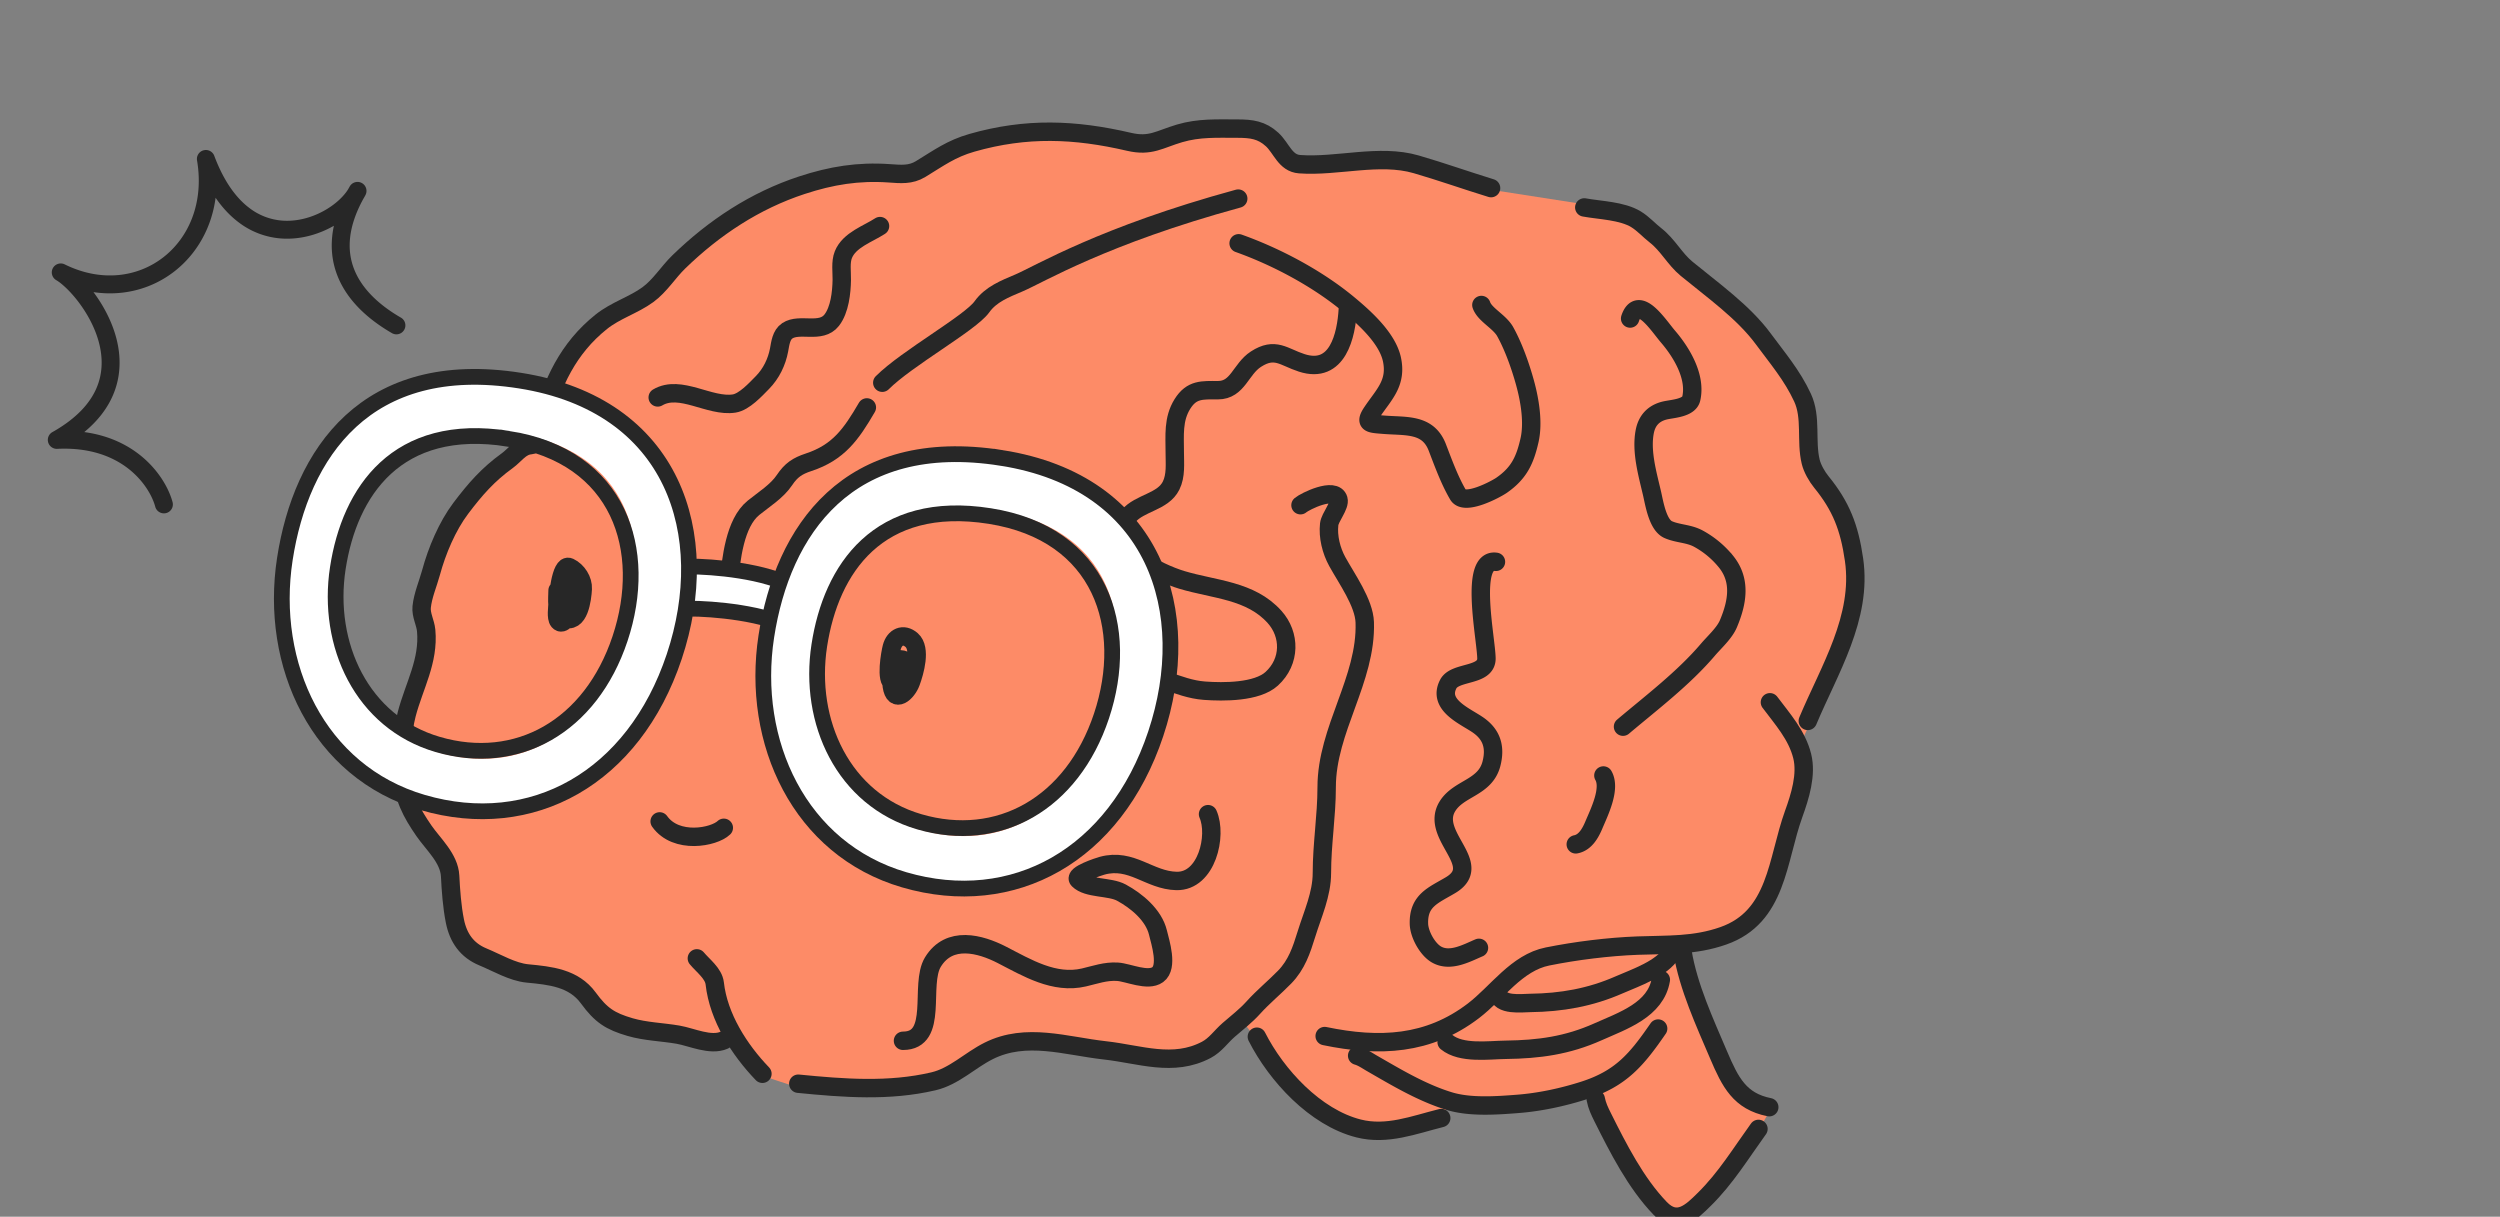 <svg xmlns="http://www.w3.org/2000/svg" width="263" height="128" viewBox="0 0 263 128" fill="none"><rect x="0" y="0" width="263" height="128" fill="#808080" stroke="none"/><g clip-path="url(#a)"><path fill="#FD8B67" d="m46.785 55.848-2.188 6.94v3.924l-.98 5.356-1.434 5.659.679 7.62 4.451 5.357.906 7.469 3.546 3.168 7.921 1.811 4.074 3.923 10.26 2.942 2.566-.98 2.716 3.847 3.923 1.283h13.43l2.942-1.283 6.714-2.867h5.96l13.052 1.208 5.131-4.15 7.393 9.732 6.489 2.415 6.412-1.434 2.188-1.66h4.527l10.034-1.433 1.358 3.772 6.413 9.506 2.263-.679 6.187-6.111 2.49-4.376-3.924-2.112-3.923-9.959-.83-4.451 8.073-4.678 3.772-11.618V78.33l2.867-6.261 3.622-11.09-2.038-7.168-3.621-5.357V42.57l-3.998-6.261-8.677-8.148-5.809-5.885-14.561-2.263-11.166-3.094h-9.807l-3.697-3.772-12.222 1.962-4.301-.906h-12.146l-7.771 4.074-13.354 1.736-8.676 5.205-4.98 5.885-6.11 3.018-3.546 4.225-2.792 8.223-3.621 1.434-6.187 7.846Z"/><path stroke="#272727" stroke-linecap="round" stroke-width="1.937" d="M80.207 112.961c-2.419-2.516-4.62-5.941-5.016-9.503-.118-1.059-1.258-1.879-1.882-2.639M76.674 61.212c.248-2.353.607-6.183 2.596-7.792 1.091-.883 2.464-1.727 3.258-2.915.696-1.04 1.356-1.485 2.533-1.872 3.158-1.039 4.492-2.957 6.133-5.772M92.815 40.262c2.583-2.582 9.264-6.277 10.478-7.979.95-1.331 2.444-1.897 3.894-2.515 2.174-.926 8.871-5 23.075-8.875"/><path stroke="#272727" stroke-linecap="round" stroke-width="1.937" d="M76.171 109.431c-1.414.629-3.427-.34-4.845-.584-1.66-.285-3.406-.323-5.025-.793-2.12-.615-3.08-1.251-4.413-3.074-1.54-2.105-4.006-2.345-6.404-2.574-1.574-.149-3.232-1.142-4.678-1.738-1.678-.693-2.595-1.992-2.951-3.77-.304-1.52-.424-3.202-.501-4.744-.093-1.86-1.781-3.346-2.757-4.757-1.292-1.87-2.255-3.608-2.255-5.982 0-2.151-.102-4.208.445-6.288.795-3.018 2.34-5.57 2.047-8.791-.078-.85-.56-1.628-.474-2.49.12-1.194.674-2.473.989-3.631.616-2.27 1.698-4.85 3.118-6.733 1.523-2.02 2.878-3.563 4.9-5.022.807-.582 1.391-1.55 2.45-1.628.867-.064 1.002-1.702 1.17-2.35 1.082-4.168 2.77-7.835 6.265-10.628 1.518-1.214 3.386-1.748 4.9-2.852 1.28-.933 2.135-2.36 3.258-3.45 3.708-3.6 8.008-6.447 12.947-8.068 3.1-1.018 5.943-1.48 9.188-1.252 1.216.085 2.241.198 3.3-.445 1.93-1.174 3.207-2.138 5.415-2.769 5.698-1.627 10.793-1.433 16.525-.097 2.251.525 3.19-.267 5.304-.89 2.05-.605 3.932-.501 6.07-.501 1.497 0 2.568.14 3.661 1.14 1.002.918 1.378 2.49 2.896 2.602 3.962.293 8.389-1.113 12.264.014 2.651.77 5.232 1.69 7.88 2.504M83.978 114.006c4.75.47 9.538.847 14.217-.251 2.187-.513 3.829-2.207 5.814-3.2 3.954-1.977 8.099-.516 12.242-.055 3.664.407 7.166 1.788 10.656-.056.965-.51 1.531-1.385 2.337-2.087.909-.792 1.801-1.462 2.615-2.365 1.029-1.141 2.214-2.104 3.283-3.2 1.265-1.297 1.773-2.832 2.296-4.522.656-2.12 1.627-4.191 1.627-6.442 0-3.03.501-5.996.501-9.016 0-6.077 4.201-11.305 4.007-17.337-.067-2.064-1.914-4.612-2.894-6.4-.632-1.153-.995-2.606-.849-3.924.083-.74 1.163-1.955.974-2.615-.381-1.333-3.506.195-3.992.612M139.355 108.994c5.762 1.196 10.92.956 15.656-2.661 2.483-1.897 4.543-5.063 7.793-5.713 3.005-.602 6.4-1.027 9.476-1.143 3.175-.12 5.957.044 9.018-1.031 5.683-1.997 5.636-7.941 7.403-12.834.661-1.83 1.379-4.12.891-6.075-.551-2.209-2.074-3.893-3.396-5.658M190.182 75.84c2.258-5.384 5.74-10.86 4.864-16.95-.491-3.413-1.366-5.644-3.447-8.197-.455-.558-.94-1.405-1.112-2.112-.534-2.197.114-4.653-.861-6.753-1.096-2.359-2.617-4.13-4.142-6.196-2.084-2.824-5.358-5.139-8.061-7.364-1.237-1.018-1.967-2.502-3.252-3.501-.701-.545-1.291-1.226-2.057-1.695-1.482-.908-3.804-.946-5.448-1.25"/><path stroke="#272727" stroke-linecap="round" stroke-width="1.937" d="M94.994 109.491c3.822 0 1.691-5.896 3.147-8.281 1.722-2.821 4.975-1.935 7.271-.753 2.631 1.354 5.497 3.1 8.621 2.37 1.19-.278 2.274-.678 3.524-.6 1.132.071 3.186 1.065 4.234.307 1.117-.807.275-3.394.028-4.42-.444-1.85-2.239-3.339-3.844-4.21-1.256-.682-3.548-.373-4.527-1.352-.518-.52 2.152-1.385 2.494-1.478 3.118-.852 4.953 1.54 7.827 1.603 3.189.07 4.309-4.79 3.315-7.027M118.638 71.169c3.088-.518 5.122 1.273 8.065 1.492 2.008.15 5.531.163 7.082-1.255 2.009-1.838 1.957-4.65.304-6.498-2.531-2.83-6.339-2.87-9.769-3.905-2.352-.71-8.382-3.468-5.612-6.707 1.21-1.415 3.632-1.481 4.49-3.207.527-1.061.388-2.308.388-3.458 0-1.81-.196-3.53.803-5.132.981-1.571 2.091-1.45 3.742-1.45 2.092 0 2.382-2.222 3.991-3.263 2.024-1.31 2.907-.228 4.822.39 3.778 1.22 4.687-2.875 4.85-5.661M69.191 41.809c2.378-1.403 5.46 1.045 8.047.64 1.054-.166 2.24-1.462 2.963-2.198.927-.943 1.52-2.16 1.76-3.45.127-.682.22-1.574.866-2.002 1.297-.86 3.53.341 4.666-1.112.85-1.088 1.04-2.935 1.062-4.228.015-.832-.153-1.876.168-2.67.627-1.553 2.58-2.172 3.856-3.005"/><path stroke="#272727" stroke-linecap="round" stroke-width="1.937" d="M130.304 25.595c3.972 1.415 8.285 3.702 11.558 6.423 1.691 1.405 4.11 3.565 4.577 5.825.513 2.486-.877 3.683-2.115 5.535-.804 1.204-.176 1.19 1.238 1.304 2.391.192 4.672-.145 5.647 2.4.63 1.64 1.294 3.47 2.184 4.98.682 1.156 3.936-.57 4.576-1.013 1.871-1.298 2.468-2.691 2.935-4.73.427-1.864.031-4.222-.473-6.048-.479-1.74-1.203-3.797-2.086-5.382-.596-1.069-2.163-1.782-2.504-2.802M165.771 88.825c.998-.187 1.542-1.176 1.91-2.053.552-1.313 1.801-3.804.996-5.19M157.374 59.104c-2.828-.402-1.038 8.022-1 10.144.036 1.936-3.298 1.337-4.013 2.708-1.17 2.245 1.835 3.396 3.176 4.347 1.397.992 1.806 2.31 1.365 4.034-.654 2.556-3.424 2.551-4.624 4.472-1.932 3.093 3.999 6.12.314 8.312-1.806 1.074-3.39 1.596-3.321 4.068.032 1.116.91 2.704 1.867 3.236 1.431.797 3.115-.141 4.449-.712M170.742 76.445c3.013-2.542 6.361-5.08 8.925-8.09.691-.813 1.745-1.743 2.162-2.735.932-2.216 1.359-4.512-.222-6.5a9.731 9.731 0 0 0-2.938-2.456c-1.023-.554-2.157-.5-3.174-.949-1.111-.489-1.461-2.773-1.704-3.822-.469-2.017-1.165-4.395-.763-6.487.23-1.194.944-1.935 2.093-2.218.787-.193 2.567-.24 2.8-1.255.528-2.306-1.029-4.873-2.44-6.515-1.002-1.167-3.126-4.522-3.991-1.911M142.773 111.058c.542.155 1.024.499 1.505.776 2.618 1.506 5.302 3.126 8.209 4.01 2.174.66 4.929.46 7.179.285 2.328-.181 4.737-.7 6.957-1.41 3.917-1.254 5.555-3.24 7.813-6.514"/><path stroke="#272727" stroke-linecap="round" stroke-width="1.937" d="M152.185 109.631c1.543 1.263 4.453.829 6.196.808 3.53-.043 6.514-.457 9.715-1.886 2.622-1.171 6.096-2.313 6.624-5.483M157.605 104.496c.157 1.338 2.488 1.025 3.359 1.014 3.317-.041 6.346-.576 9.366-1.902 1.748-.767 4.508-1.686 5.531-3.391M132.221 109.06c2.057 4.054 6.126 8.491 10.697 9.652 2.994.76 5.824-.375 8.7-1.094M177 99.647c0-.159-.026.319 0 .475.611 3.707 2.345 7.448 3.803 10.872 1.223 2.87 2.223 4.863 5.325 5.483M167.874 115.622c.131.698.402 1.263.729 1.917 1.638 3.277 3.479 6.908 6.038 9.572 1.791 1.865 3.284.425 4.643-.935M179.286 126.177c2.263-2.226 3.854-4.857 5.705-7.417M58.657 62.108c0 .776-.224 2.482.64 2.895 1.632.78 1.952-2.023 2.01-3.052.05-.907-.569-1.887-1.41-2.285-.922-.437-1.232 3.374-1.24 3.82-.007.425-.19 1.498.118 1.862.42.496.991-.509 1.113-.768.32-.678.838-2.658-.157-3.072-.125-.052-.522 2.255.206 2.55 1.042.422 1.202-1.288 1.202-1.95M93.778 68.893c0-1.096-.124 2.205.04 3.29.285 1.893 1.61.67 2.008-.414.403-1.096 1.106-3.528.08-4.431-.88-.774-1.807-.315-2.089.748-.15.571-.708 3.588.138 3.781.892.204 1.451-1.212 1.556-1.87.105-.662-1.16-.81-1.516-.454-.286.286-.404 1.473-.04 1.655M69.396 86.411c1.731 2.436 5.713 1.67 6.749.673"/><path fill="#fff" d="m72.483 59.595-.738 4.431h4.431l6.647 1.478 1.478-2.955-5.17-2.954h-6.648Z"/><path stroke="#272727" stroke-width="1.656" d="M72.484 59.595c2.461 0 8.124.443 11.078 2.216M72.484 64.026c2.461 0 8.124.444 11.078 2.216"/><path stroke="#fff" stroke-width="5.521" d="M83.345 67.371c.797-5.185 2.75-9.841 6.074-12.896 3.221-2.96 8.088-4.747 15.518-3.574 7.324 1.157 11.61 4.717 13.732 9.137 2.176 4.534 2.264 10.38.296 16.283-1.954 5.862-5.311 9.944-9.281 12.215-3.953 2.262-8.72 2.85-13.784 1.37-9.36-2.733-14.111-12.421-12.555-22.535Z"/><path stroke="#272727" stroke-width="1.656" d="M105.368 48.175c-16.217-2.56-23.045 7.681-24.752 18.777-1.707 11.095 3.478 22.382 14.51 25.604 11.469 3.35 22.191-2.56 26.458-15.362 4.267-12.803 0-26.459-16.216-29.02Z"/><path stroke="#272727" stroke-width="1.656" d="M104.127 54.288c-11.752-1.855-16.7 5.567-17.937 13.607-1.237 8.04 2.52 16.22 10.515 18.555 8.311 2.428 16.081-1.855 19.173-11.133 3.093-9.277 0-19.173-11.751-21.029Z"/><path stroke="#fff" stroke-width="5.521" d="M32.694 59.24c.797-5.186 2.749-9.842 6.074-12.897 3.22-2.96 8.088-4.746 15.518-3.573 7.323 1.156 11.61 4.716 13.731 9.136 2.177 4.534 2.265 10.38.297 16.283-1.954 5.862-5.311 9.944-9.28 12.216-3.954 2.261-8.721 2.85-13.785 1.37-9.36-2.734-14.111-12.422-12.555-22.535Z"/><path stroke="#272727" stroke-width="1.656" d="M54.717 40.043C38.5 37.483 31.672 47.724 29.965 58.82c-1.707 11.095 3.478 22.382 14.51 25.605 11.468 3.35 22.19-2.56 26.458-15.363 4.267-12.803 0-26.458-16.217-29.019Z"/><path stroke="#272727" stroke-width="1.656" d="M53.476 46.156c-11.752-1.855-16.7 5.567-17.937 13.607-1.237 8.04 2.52 16.22 10.515 18.556 8.31 2.427 16.08-1.856 19.173-11.133 3.093-9.278 0-19.174-11.751-21.03Z"/><path fill="#272727" fill-rule="evenodd" d="M5.56 28.213a.943.943 0 0 1 1.249-.399c3.88 1.913 7.708 1.33 10.383-.755 2.678-2.089 4.284-5.754 3.537-10.182a.94.94 0 0 1 .686-1.065.945.945 0 0 1 1.128.582c1.035 2.767 2.357 4.492 3.722 5.51a6.472 6.472 0 0 0 4.218 1.316c1.417-.057 2.789-.541 3.922-1.234 1.015-.62 1.78-1.374 2.21-2.059.055-.099.111-.198.169-.298a.943.943 0 0 1 1.655.906 5.34 5.34 0 0 1-.196.348c-1.687 3.052-1.752 5.488-.99 7.434.804 2.057 2.604 3.752 4.893 5.08a.943.943 0 1 1-.946 1.63c-2.48-1.44-4.682-3.415-5.704-6.027-.62-1.583-.78-3.335-.372-5.248-1.312.75-2.89 1.284-4.56 1.351a8.363 8.363 0 0 1-5.426-1.69c-.883-.659-1.71-1.52-2.457-2.607-.43 3.228-2.022 5.942-4.327 7.739-2.33 1.817-5.345 2.661-8.52 2.186.975 1.307 1.9 2.964 2.389 4.793.5 1.874.546 3.955-.319 6.003-.586 1.39-1.57 2.715-3.038 3.927 5.924.806 8.646 4.962 9.288 7.368a.94.94 0 0 1-.668 1.152.945.945 0 0 1-1.155-.67c-.547-2.052-3.351-6.422-10.308-6.085a.946.946 0 0 1-.954-.68.94.94 0 0 1 .442-1.082c2.594-1.458 3.987-3.084 4.655-4.665.667-1.581.651-3.221.234-4.786-.42-1.573-1.239-3.04-2.128-4.217-.901-1.191-1.813-2.003-2.352-2.316a.943.943 0 0 1-.36-1.26Z" clip-rule="evenodd"/></g><defs><clipPath id="a"><rect width="263" height="128" fill="#fff" rx="20"/></clipPath></defs></svg>
